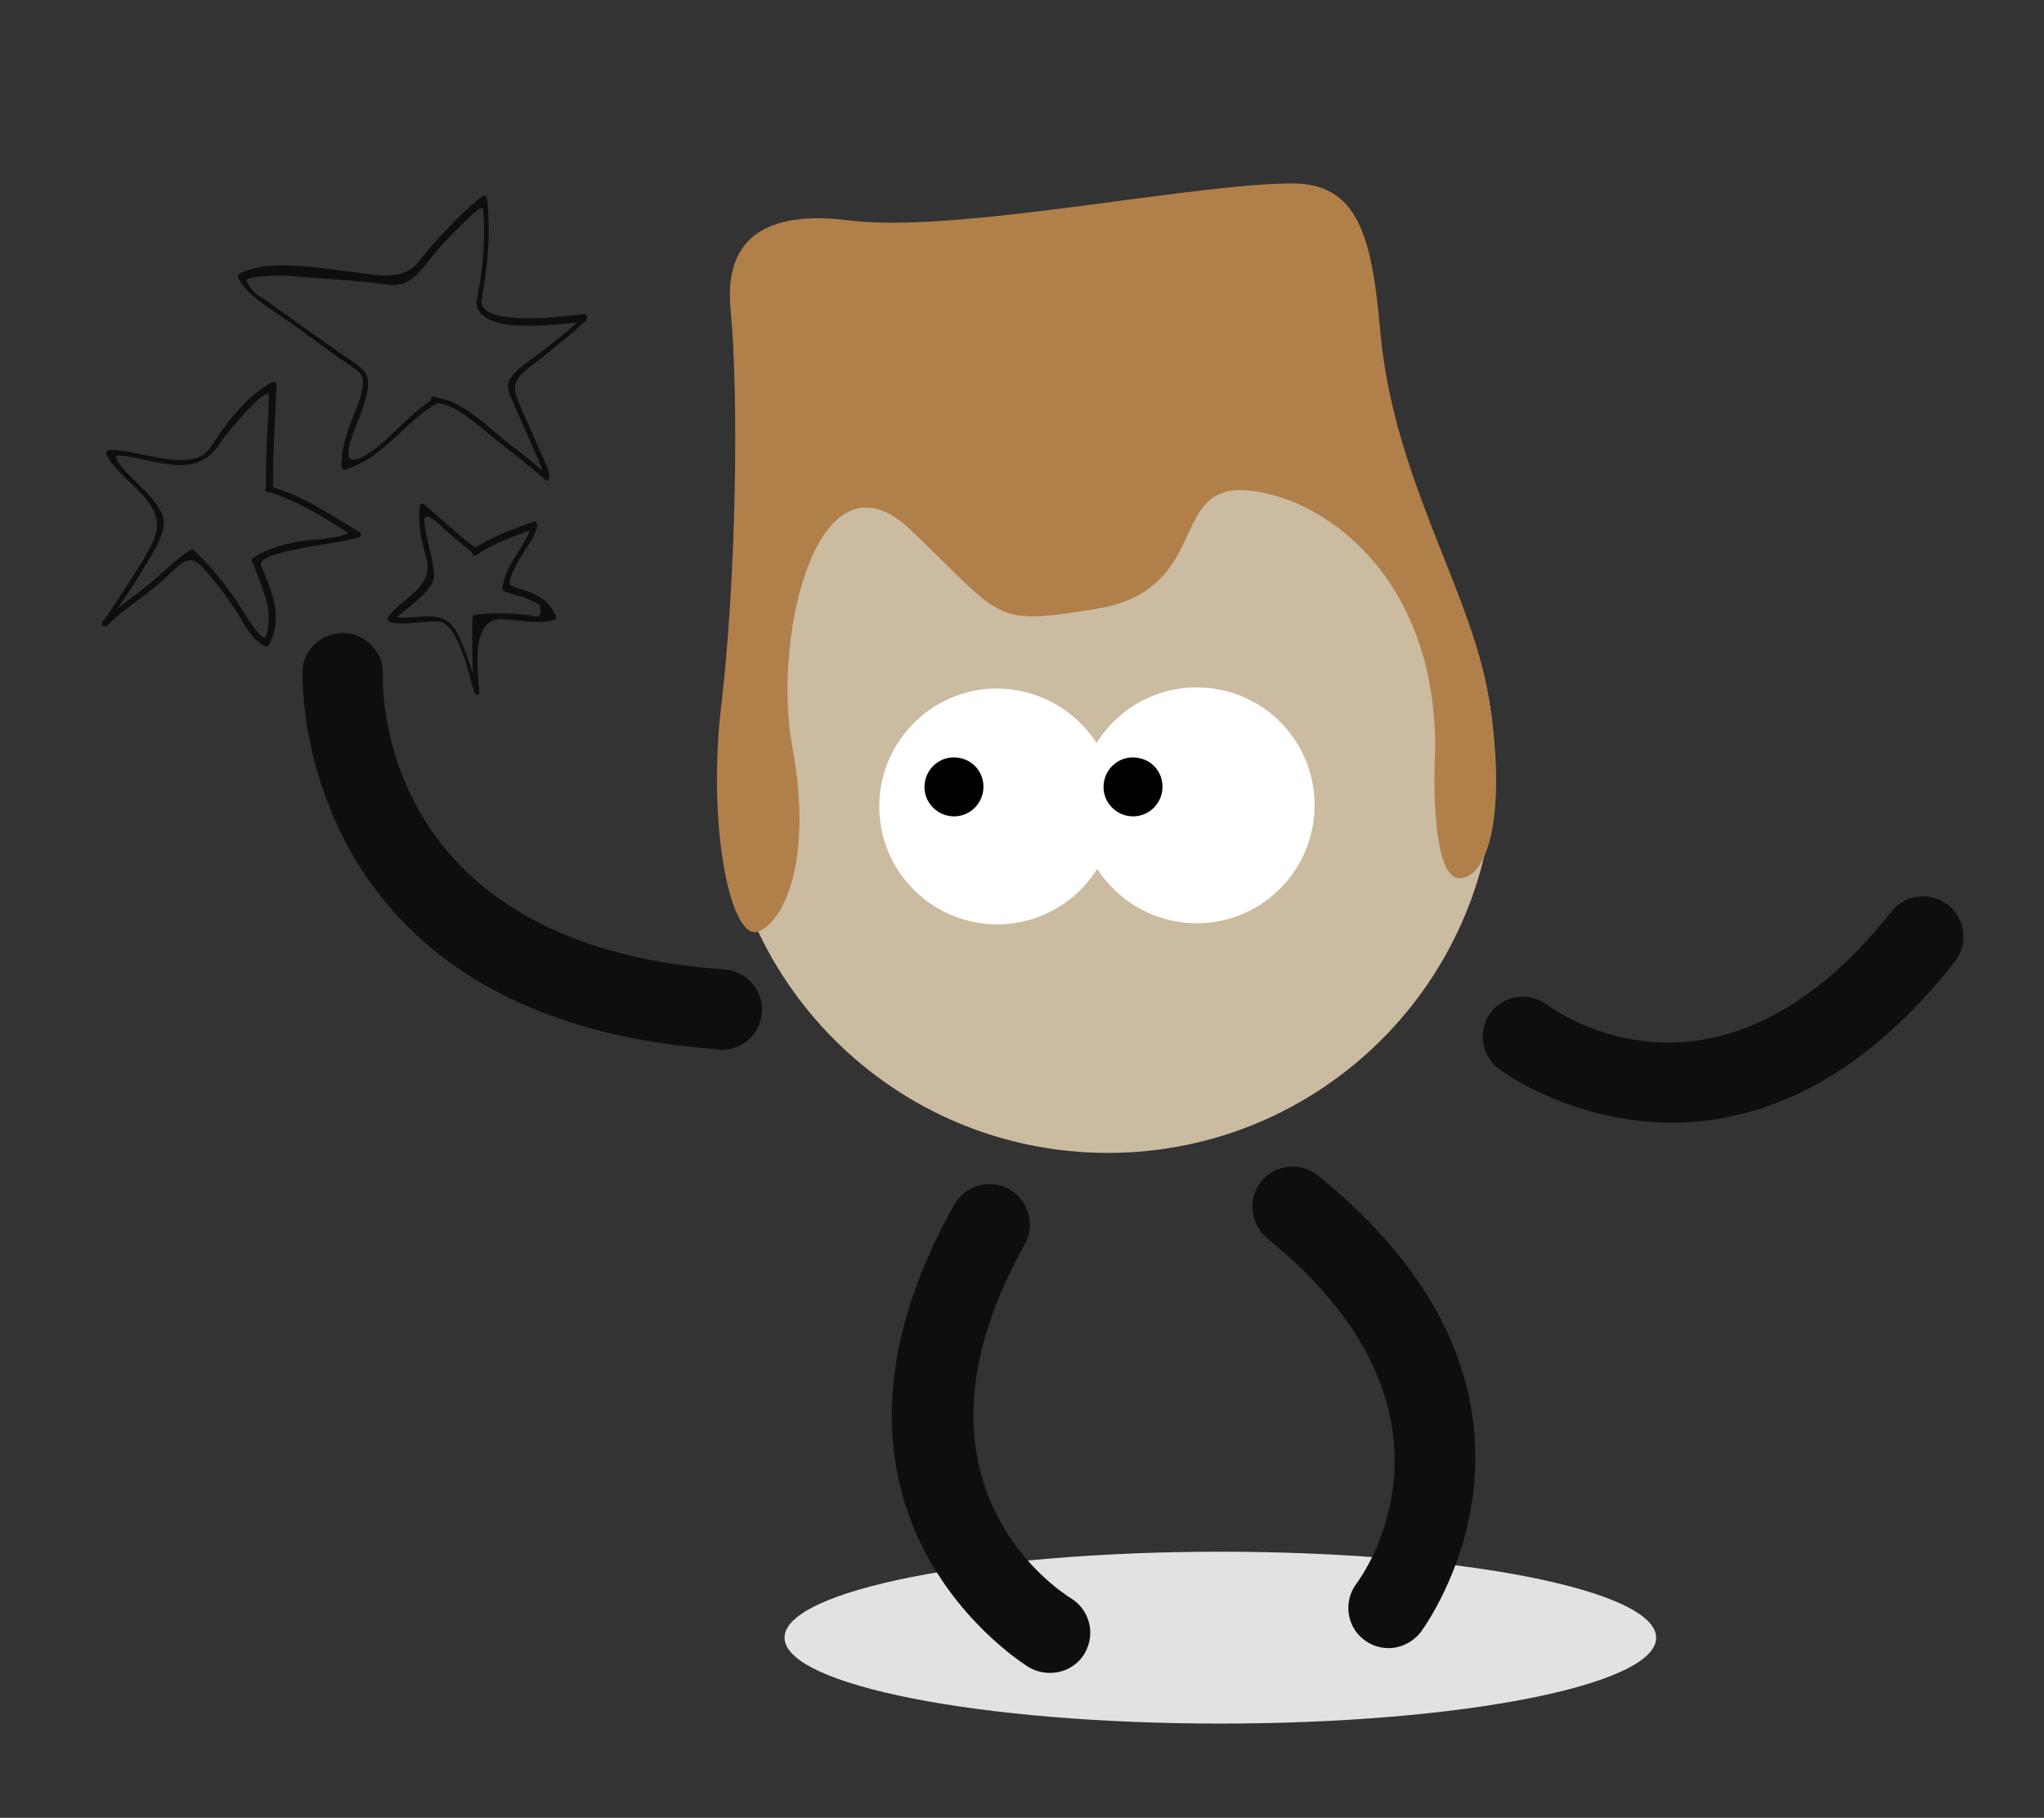 <?xml version="1.0" encoding="utf-8"?>
<!-- Generator: Adobe Illustrator 15.0.0, SVG Export Plug-In . SVG Version: 6.00 Build 0)  -->
<!DOCTYPE svg PUBLIC "-//W3C//DTD SVG 1.1//EN" "http://www.w3.org/Graphics/SVG/1.1/DTD/svg11.dtd">
<svg version="1.1"
	 xmlns:x="http://ns.adobe.com/Extensibility/1.0/" xmlns:i="http://ns.adobe.com/AdobeIllustrator/10.0/" xmlns:graph="http://ns.adobe.com/Graphs/1.0/" i:viewOrigin="-990 -374" i:rulerOrigin="990 704" i:pageBounds="-990 -374 -619 -704"
	 xmlns="http://www.w3.org/2000/svg" xmlns:xlink="http://www.w3.org/1999/xlink" xmlns:a="http://ns.adobe.com/AdobeSVGViewerExtensions/3.0/"
	 x="0px" y="0px" width="371px" height="330px" viewBox="0 0 371 330" enable-background="new 0 0 371 330" xml:space="preserve">
<rect x="0" y="0" width="371" height="330" fill="#333333" stroke="none"/>
<g id="Calque_1" i:layer="yes" i:dimmedPercent="50" i:rgbTrio="#4F008000FFFF">
	<g>
		<g>
			<path i:knockout="Off" fill="#CBBBA0" d="M271.3,139.1c0,38.8-31.4,70.2-70.2,70.2s-70.2-31.4-70.2-70.2
				c0-38.8,31.4-70.2,70.2-70.2S271.3,100.3,271.3,139.1z"/>
			<path i:knockout="Off" fill="#E2E2E1" d="M221.5,312.9c-43.7,0-79.1-7-79.1-15.6c0-8.6,35.4-15.6,79.1-15.6
				c43.7,0,79.1,7,79.1,15.6C300.7,305.9,265.3,312.9,221.5,312.9"/>
			<g i:knockout="Off">
				<path i:knockout="Off" fill="#FFFFFF" d="M202.4,147.1c-0.4,11.8-10.3,21.1-22.1,20.7c-11.8-0.4-21.1-10.3-20.7-22.1
					c0.4-11.8,10.3-21.1,22.1-20.7C193.5,125.5,202.8,135.3,202.4,147.1z"/>
			</g>
			<g i:knockout="Off">
				<path i:knockout="Off" d="M178.5,143c-0.1,3-2.6,5.3-5.5,5.2c-3-0.1-5.3-2.6-5.2-5.5c0.1-3,2.6-5.3,5.5-5.2
					C176.3,137.6,178.6,140,178.5,143z"/>
			</g>
			<g i:knockout="Off">
				<path i:knockout="Off" fill="#FFFFFF" d="M238.6,146.9c-0.4,11.8-10.3,21.1-22.1,20.7c-11.8-0.4-21.1-10.3-20.7-22.1
					c0.4-11.8,10.3-21.1,22.1-20.7C229.8,125.2,239,135.1,238.6,146.9z"/>
			</g>
			<g i:knockout="Off">
				<path i:knockout="Off" d="M211,143c-0.1,3-2.6,5.3-5.5,5.2c-3-0.1-5.3-2.6-5.2-5.5c0.1-3,2.6-5.3,5.5-5.2
					C208.8,137.6,211.1,140,211,143z"/>
			</g>
			<path i:knockout="Off" fill="#B17F4A" d="M260.5,135.6c0,0-1.4,25.1,4.9,23.8c6.3-1.2,7.9-17.8,4.2-35.8
				c-3.7-17.9-16.9-38-19.1-63.8c-1.5-17-4.1-26.5-15.9-26.5c-18.3,0-61.3,9.2-80.5,6.7c-11.2-1.4-23,0.5-21.5,16.1
				c1.6,17.2,0.9,50.2-1.7,72.1c-2.6,22,1.8,43,6.8,40.9c5-2.1,9.8-13.8,6.1-33.6c-3.7-19.8,4.6-55.4,21.5-39.3
				c16.9,16.1,14.6,17.5,33.8,14.3c20.7-3.4,12.9-22.4,27-21.5C240.1,90,260.5,104.6,260.5,135.6z"/>
		</g>
		<g>
			<g i:knockout="Off">
				<path i:knockout="Off" fill="#0E0E0E" d="M131,190.6c3.8,0,7-2.9,7.3-6.8c0.3-4-2.8-7.5-6.8-7.8c-63.2-4.4-62.1-51.5-62-53.5
					c0.2-4-3-7.4-7-7.6c-4-0.1-7.4,2.9-7.6,6.9c0,0.6-2.2,63.3,75.6,68.7C130.6,190.6,130.8,190.6,131,190.6z"/>
			</g>
			<g i:knockout="Off">
				<path i:knockout="Off" fill="#0E0E0E" d="M303.4,203.8c14.9,0,33.4-6.3,51.4-29.2c2.5-3.2,2-7.8-1.2-10.3
					c-3.2-2.5-7.8-2-10.3,1.2c-31.4,39.7-61.2,17.9-62.5,16.9c-3.2-2.4-7.8-1.8-10.2,1.4c-2.4,3.2-1.8,7.8,1.4,10.2
					C272.3,194.3,285.2,203.8,303.4,203.8z"/>
			</g>
			<g i:knockout="Off">
				<path i:knockout="Off" fill="#0E0E0E" d="M252,299.2c2.2,0,4.3-1,5.8-2.8c0.3-0.4,31.8-42.3-18.6-83c-3.1-2.5-7.7-2.1-10.3,1.1
					c-2.5,3.1-2,7.7,1.1,10.3c39,31.6,17.1,61.5,16.2,62.7c-2.4,3.2-1.8,7.8,1.4,10.2C248.9,298.7,250.5,299.2,252,299.2z"/>
			</g>
			<g i:knockout="Off">
				<path i:knockout="Off" fill="#0E0E0E" d="M190.6,303.7c2.5,0,5-1.3,6.3-3.6c2-3.5,0.9-7.9-2.6-10c-1.4-0.9-32.8-20.5-8.3-64.2
					c2-3.5,0.7-8-2.8-10c-3.5-2-8-0.7-10,2.8c-31.7,56.5,13.1,83.7,13.6,84C188,303.4,189.3,303.7,190.6,303.7z"/>
			</g>
		</g>
	</g>
	<g>
		<g i:knockout="Off">
			<g>
				<path i:knockout="Off" fill="#0E0E0E" d="M87.4,54.5c1.1-6.1,1.7-12.2,1-18.4c0-0.4-0.4-0.7-0.8-0.5c-3.2,2.4-5.9,5.4-8.6,8.3
					c-1.2,1.3-2.3,2.8-3.5,4.1c-2.8,3.1-7.7,1.8-11.3,1.4c-5.8-0.6-15.3-2.6-20.7,0.3c-0.3,0.2-0.3,0.7-0.2,0.9
					c1.5,2.6,3.8,4.1,6.2,5.8c3.7,2.4,7.2,5.1,10.8,7.7c1.6,1.2,3.4,2.2,4.9,3.5c1.8,1.6-0.4,6.2-1.1,8c-1.2,3-2.2,5.9-2.1,9.1
					c0,0.2,0.3,0.7,0.5,0.6c7.1-2.1,10.7-8.5,16.8-12.1c0.4-0.3,0.3-1.3-0.3-1.2c-0.1,0-0.2,0-0.4,0c-0.6,0.1-0.5,1.3,0.1,1.2
					c3.7-0.4,8.9,4.8,11.5,6.8c3,2.3,5.9,4.6,8.8,7.1c0.3,0.3,0.7,0.1,0.7-0.4c0.1-1.4-1-3.2-1.5-4.4c-1.4-3.3-2.9-6.5-4.3-9.8
					c-1.5-3.6,1-4.8,3.7-7c3-2.4,6.1-4.7,8.8-7.4c0.3-0.3,0.2-1.2-0.4-1.1C103.1,57.4,86.9,59.5,87.4,54.5c0.1-0.7-0.9-1-0.9-0.2
					c-0.7,7.2,16.1,4.3,19.9,4.1c-0.1-0.4-0.2-0.8-0.4-1.1c-2.4,2.5-5.2,4.6-7.9,6.7c-1.6,1.3-5.2,3.3-5.8,5.5
					c-0.4,1.2,0.5,2.6,0.9,3.7c1.4,3.3,2.9,6.5,4.3,9.8c0.5,1.1,0.9,2.2,1.3,3.3c0,0,1.2,0.4-0.1-0.7c-2.1-1.7-4.2-3.5-6.4-5.1
					c-3.2-2.5-9.2-8.6-13.6-8.2c0,0.4,0.1,0.8,0.1,1.2c0.1,0,0.2,0,0.4,0c-0.1-0.4-0.2-0.8-0.3-1.2c-4.3,2.5-7.5,6.8-11.5,9.7
					c-0.8,0.5-5.1,3.6-4-1.1c0.4-1.5,1-3.1,1.6-4.5c0.8-2.2,1.7-4.4,1.8-6.7c0.2-2.3-2-3.5-3.6-4.6c-5.3-3.6-10.4-7.4-15.7-11.1
					c-1.4-0.7-2.3-1.8-2.8-3.2c1.2-0.7,3-0.6,4.3-0.7c2.8-0.2,5.7,0.2,8.5,0.4c3.4,0.2,6.8,0.5,10.2,0.8c2.3,0.3,4.3,0.9,6.3-0.2
					c1.9-1.1,3.4-3.3,4.8-5c1.8-2.2,3.9-4.2,5.9-6.2c0,0,2.9-3,3-1.9c0.2,2.2,0.2,4.4,0.1,6.5c-0.1,3.3-0.6,6.7-1.3,10
					C86.3,55,87.2,55.3,87.4,54.5L87.4,54.5z"/>
			</g>
		</g>
		<g i:knockout="Off">
			<g>
				<path i:knockout="Off" fill="#0E0E0E" d="M49.6,88.8c-0.2-6.4,0.4-12.7,0.6-19c0-0.5-0.6-0.5-0.9-0.4C44.7,72,41,76.8,38.3,81.1
					c-3.4,5.3-13.3,0.3-18.4,0.6c-0.4,0-0.8,0.4-0.6,0.8c2.1,4.3,8.8,7.5,9.2,12.4c0.3,2.9-3.1,7.6-4.5,9.9
					c-1.7,2.8-3.6,5.5-5.4,8.2c-0.4,0.6,0.5,0.9,0.9,0.5c2.7-2.6,5.7-4.6,8.6-6.9c1.2-0.9,2.3-2.1,3.5-3.2c2.4-2.2,3.5-2.4,5.8,0.3
					c2.2,2.5,4.2,5.2,6,8.1c1.4,2.2,2.3,4.2,4.6,5.5c0.3,0.2,0.8-0.1,0.9-0.4c2.5-4.8,0.5-9.5-1.5-14.2c-1.2-2.8,15.7-4.1,17.8-5.2
					c0.2-0.1,0.5-0.6,0.2-0.8c-5.3-3.2-10.3-6.6-16.3-8.4c-0.6-0.2-1.4,0.7-0.7,0.9c3.7,1.1,7.1,2.8,10.4,4.8
					c1.4,0.8,2.8,1.8,4.2,2.6c0.9,0.6-4.7,1.3-4.8,1.3c-4.1,0.2-8.8,1.1-12.3,3.4c-0.1,0.1-0.3,0.3-0.2,0.5c0.9,2.2,1.8,4.4,2.5,6.7
					c0.7,2.3,0.8,4.5,0.1,6.9c-0.4,1.5-3.3-3-3.4-3.2c-2.7-4.5-5.9-8.7-9.7-12.3c-0.2-0.2-0.6-0.1-0.9,0.1c-2.6,1.8-4.8,4-7.2,6
					c-2.8,2.4-6,4.3-8.6,6.9c0.3,0.2,0.6,0.3,0.9,0.5c2.1-3.3,4.4-6.4,6.4-9.8c1.3-2.2,4.9-7.3,3.7-10.1c-1.1-2.5-3.2-4.4-5.1-6.3
					c0.2,0.2-4.9-4.6-2.9-4.5c2,0.1,4,0.6,5.9,1c5.2,1.1,9.4,1.6,12.5-3.2c0.9-1.4,2-2.6,3.1-3.9c0.6-0.7,1.2-1.4,1.9-2.1
					c-0.9,1,3.9-4.5,3.9-2.6c-0.1,5.7-0.7,11.4-0.5,17.1C48.4,89.6,49.6,89.4,49.6,88.8L49.6,88.8z"/>
			</g>
		</g>
		<g i:knockout="Off">
			<g>
				<path i:knockout="Off" fill="#0E0E0E" d="M86.5,99.6c-3.4-2.5-6.4-5.4-9.6-8.1c-0.3-0.2-0.6,0-0.7,0.3c-0.4,3.1,0.3,6.5,1.2,9.5
					c1.5,5.2-4.4,7.3-6.9,10.6c-0.3,0.4,0,1,0.4,1.1c2.9,0.5,5.6-0.2,8.5-0.2c3.8-0.1,5.8,10.2,6.7,12.9c0.2,0.6,1,0.6,0.9-0.1
					c-0.3-3.8-1.6-13.1,3.8-13.2c3.2,0,6.7,1.1,9.8,0.1c0.4-0.1,0.4-0.6,0.2-0.9c-1.2-2.5-3.1-3.6-5.7-4.5c-0.7-0.2-1.5-0.5-2.2-0.7
					c-1.5-0.4,1.9-5.7,1.8-5.6c1.1-1.8,2.3-3.2,2.8-5.2c0.1-0.3-0.1-1.1-0.6-0.9c-3.9,1.4-7.6,2.7-11.1,5c-0.5,0.3,0,1.5,0.6,1.1
					c3.4-2.3,7.1-3.5,10.8-4.9c-0.2-0.3-0.4-0.6-0.6-0.9c-1.1,4.2-4.7,7.1-5.4,11.6c0,0.3,0.1,0.7,0.4,0.8c1.1,0.3,2.2,0.7,3.3,1
					c1.1,0.4,2.1,0.8,3.1,1.5c0.4,1.8-0.2,2.4-1.7,1.8c-3.4-0.4-6.8-0.5-10.2-0.1c-0.2,0-0.3,0.3-0.3,0.4c-0.2,3.3,0,6.7,0,10
					c-0.6,1.2-0.4,1.9,0.6,2.1c-0.3-1-0.7-2.1-1-3.1c-0.5-1.6-1.1-3.2-1.8-4.8c-2.8-6.7-6.8-3.3-12.9-4.3c0.1,0.4,0.3,0.7,0.4,1.1
					c1.7-2.2,8.1-5.5,7.7-9c-0.4-3.1-1.4-6.1-1.8-9.3C76.8,92,80.5,96,80.6,96c1.8,1.6,3.6,3.1,5.5,4.6
					C86.7,101.1,87,99.9,86.5,99.6L86.5,99.6z"/>
			</g>
		</g>
	</g>
</g>
</svg>
